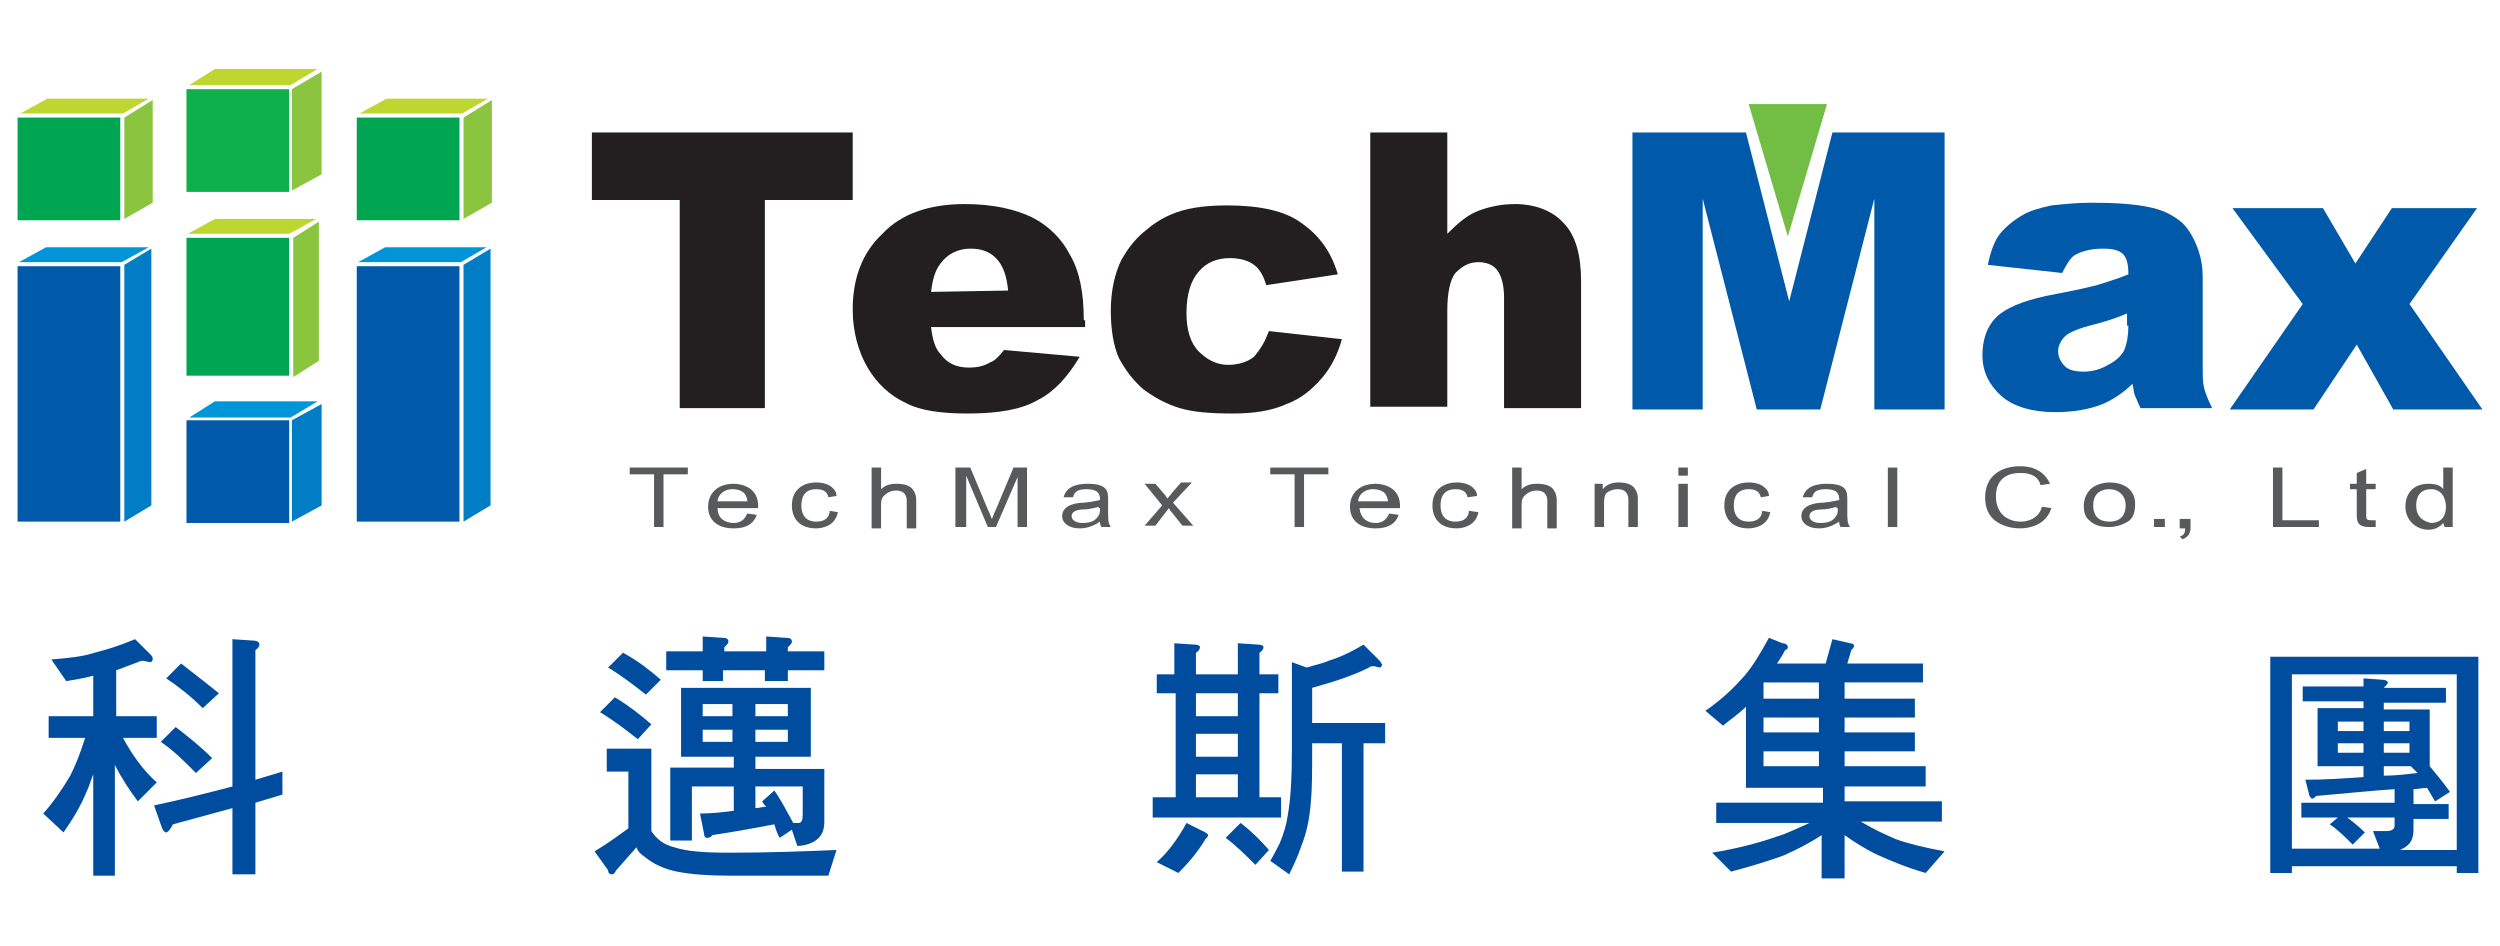 <?xml version="1.0" encoding="utf-8"?>
<!-- Generator: Adobe Illustrator 23.0.2, SVG Export Plug-In . SVG Version: 6.00 Build 0)  -->
<svg version="1.1" id="圖層_2_1_" xmlns="http://www.w3.org/2000/svg" xmlns:xlink="http://www.w3.org/1999/xlink" x="0px"
	 y="0px" viewBox="0 0 185 70" style="enable-background:new 0 0 185 70;" xml:space="preserve">
<style type="text/css">
	.st0{fill:#231F20;}
	.st1{fill:#005AA9;}
	.st2{fill:#58595B;}
	.st3{fill:#72BE44;}
	.st4{fill:#00A551;}
	.st5{fill:#BED630;}
	.st6{fill:#0094D9;}
	.st7{fill:#8BC53F;}
	.st8{fill:#007DC4;}
	.st9{fill:#0DB04B;}
	.st10{fill:#004DA0;}
</style>
<g>
	<g>
		<g>
			<g>
				<path class="st0" d="M43.8,9.8h19.3v5h-6.5v15.4h-6.3V14.8h-6.5V9.8z"/>
				<path class="st0" d="M68.9,21.6c0.1-0.9,0.3-1.6,0.7-2.1c0.5-0.7,1.3-1.1,2.2-1.1c0.8,0,1.4,0.2,1.9,0.7s0.8,1.3,0.9,2.4
					L68.9,21.6L68.9,21.6z M80.2,23.7c0-2-0.3-3.6-1-4.8c-0.6-1.2-1.6-2.2-2.8-2.8c-1.2-0.6-2.9-1-5-1c-2.6,0-4.7,0.7-6.1,2.2
					c-1.5,1.4-2.2,3.3-2.2,5.6c0,1.6,0.4,3.1,1.1,4.3s1.7,2.1,2.8,2.6c1.1,0.6,2.7,0.8,4.6,0.8c2.3,0,4-0.3,5.2-1
					c1.2-0.6,2.2-1.7,3.1-3.2l-5.6-0.5c-0.4,0.5-0.7,0.8-1,0.9c-0.5,0.3-1,0.4-1.6,0.4c-0.9,0-1.6-0.3-2.1-1c-0.4-0.4-0.6-1.1-0.7-2
					h11.4v-0.5C80.3,23.7,80.2,23.7,80.2,23.7z"/>
				<path class="st0" d="M93.9,24.5l5.4,0.6c-0.3,1.1-0.8,2.1-1.5,2.9s-1.5,1.5-2.6,1.9c-1.1,0.5-2.4,0.7-4,0.7s-2.9-0.1-3.9-0.4
					s-1.9-0.8-2.7-1.4c-0.8-0.7-1.3-1.4-1.8-2.3c-0.4-0.9-0.6-2.1-0.6-3.5c0-1.5,0.3-2.8,0.8-3.8c0.4-0.7,0.9-1.4,1.6-2s1.3-1,2-1.3
					c1.1-0.5,2.5-0.7,4.2-0.7c2.4,0,4.3,0.4,5.5,1.3c1.3,0.9,2.2,2.1,2.7,3.8l-5.3,0.8c-0.2-0.7-0.5-1.2-0.9-1.5s-1-0.5-1.8-0.5
					c-0.9,0-1.7,0.3-2.3,1c-0.6,0.7-0.9,1.7-0.9,3.1c0,1.2,0.3,2.2,0.9,2.8s1.3,1,2.2,1c0.7,0,1.4-0.2,1.9-0.6
					C93.3,25.8,93.6,25.3,93.9,24.5z"/>
				<path class="st0" d="M101.4,9.8h5.7v7.5c0.8-0.8,1.5-1.4,2.3-1.7s1.7-0.5,2.7-0.5c1.5,0,2.8,0.5,3.6,1.4
					c0.9,0.9,1.3,2.4,1.3,4.3v9.4h-5.7V22c0-0.9-0.2-1.6-0.5-2s-0.8-0.6-1.4-0.6c-0.7,0-1.2,0.3-1.7,0.8c-0.4,0.5-0.6,1.5-0.6,2.8
					v7.1h-5.7C101.4,30.1,101.4,9.8,101.4,9.8z"/>
				<path class="st1" d="M120.8,9.8h8.4l3.2,12.5l3.2-12.5h8.3v20.5h-5.2V14.7l-4,15.6H130l-4-15.6v15.6h-5.2
					C120.8,30.3,120.8,9.8,120.8,9.8z"/>
				<path class="st1" d="M157.5,24.1c0,0.7-0.1,1.3-0.3,1.8c-0.2,0.4-0.6,0.8-1.2,1.1c-0.5,0.3-1.1,0.5-1.8,0.5
					c-0.6,0-1.1-0.1-1.4-0.4c-0.3-0.3-0.5-0.7-0.5-1.1s0.2-0.8,0.5-1.1s1-0.6,2.2-0.9c0.8-0.2,1.7-0.5,2.4-0.8v0.9H157.5z
					 M153.5,18.9c0.5-0.3,1.2-0.5,2.1-0.5c0.7,0,1.2,0.1,1.5,0.4s0.4,0.8,0.4,1.5c-0.7,0.3-1.4,0.5-2,0.7s-2,0.5-4.1,0.9
					c-1.8,0.4-3,0.9-3.7,1.6s-1,1.7-1,2.8c0,1.2,0.5,2.2,1.4,3s2.3,1.2,4,1.2c1.3,0,2.5-0.2,3.5-0.6c0.7-0.3,1.5-0.8,2.2-1.5
					c0.1,0.4,0.1,0.7,0.2,0.9c0.1,0.2,0.2,0.5,0.4,0.9h5.3c-0.3-0.6-0.5-1.1-0.6-1.5s-0.1-0.9-0.1-1.6v-6.6c0-0.7-0.1-1.4-0.4-2.2
					c-0.3-0.8-0.7-1.4-1.1-1.8c-0.7-0.6-1.5-1-2.6-1.2c-1-0.2-2.4-0.3-4.1-0.3c-1.1,0-2,0.1-3,0.2c-0.9,0.2-1.6,0.4-2.1,0.7
					c-0.7,0.4-1.3,0.9-1.7,1.4s-0.7,1.3-0.9,2.3l5.5,0.6C152.9,19.6,153.2,19.1,153.5,18.9z"/>
				<path class="st1" d="M165.2,15.4h6.7l2.4,4.1l2.7-4.1h6.3l-5,7.1l5.4,7.8h-6.6l-2.7-4.8l-3.2,4.8H165l5.4-7.8L165.2,15.4z"/>
				<path class="st2" d="M151.8,37.6c-0.4,1.3-1.7,1.5-2.3,1.5c-0.9,0-1.5-0.3-1.9-0.6c-0.6-0.5-0.7-1.2-0.7-1.7
					c0-1.6,1.2-2.3,2.6-2.3c1,0,1.8,0.4,2.2,1.3l-0.7,0.1c-0.1-0.4-0.4-0.9-1.5-0.9c-1.5,0-1.8,1-1.8,1.7c0,0.2,0,0.9,0.5,1.4
					c0.3,0.3,0.8,0.5,1.3,0.5c1,0,1.5-0.6,1.6-1.1L151.8,37.6z"/>
				<path class="st2" d="M154.9,37.4c0-1,0.7-1.2,1.2-1.2c0.6,0,1.2,0.4,1.2,1.2c0,0.5-0.2,1.2-1.2,1.2
					C155.7,38.6,154.9,38.5,154.9,37.4z M154.2,37.4c0,0.2,0,0.8,0.4,1.1c0.4,0.4,0.9,0.5,1.5,0.5c0.5,0,1.1-0.2,1.5-0.5
					c0.2-0.2,0.4-0.5,0.4-1.2c0-1.2-1-1.6-1.9-1.6c-0.5,0-1.1,0.2-1.4,0.5C154.3,36.6,154.2,37.1,154.2,37.4z"/>
				<path class="st2" d="M159.4,38.4h0.8V39h-0.8V38.4z"/>
				<path class="st2" d="M161.3,38.4h0.8V39c0,0.2,0,0.7-0.6,0.9l-0.2-0.2c0.4-0.1,0.4-0.4,0.4-0.6h-0.4V38.4z"/>
				<path class="st2" d="M168.2,34.6h0.7v3.9h2.7V39h-3.4V34.6z"/>
				<path class="st2" d="M175.8,39c-0.1,0-0.3,0-0.5,0c-0.9,0-0.9-0.5-0.9-1v-1.8h-0.5v-0.4h0.5V35l0.7-0.3v1.1h0.7v0.4h-0.7v1.9
					c0,0.3,0,0.4,0.4,0.4c0.1,0,0.2,0,0.3,0V39z"/>
				<path class="st2" d="M178.8,37.4c0-0.2,0-1.2,1.1-1.2c0.8,0,1.1,0.7,1.1,1.3c0,1.1-0.8,1.2-1.1,1.2
					C179.5,38.6,178.8,38.4,178.8,37.4z M180.9,39h0.6v-4.4h-0.7v1.6l0,0c-0.2-0.3-0.6-0.4-1.1-0.4c-1,0-1.7,0.6-1.7,1.7
					c0,1,0.8,1.7,1.7,1.7c0.1,0,0.7,0,1.1-0.5l0,0L180.9,39L180.9,39z"/>
				<polygon class="st3" points="135.2,7.7 132.3,17.5 129.4,7.7 				"/>
				<g>
					<rect x="1.3" y="19.7" class="st1" width="7.6" height="18.9"/>
					<rect x="1.3" y="8.7" class="st4" width="7.6" height="7.6"/>
					<polygon class="st5" points="9.1,8.4 1.5,8.4 3.5,7.3 11,7.3 					"/>
					<polygon class="st6" points="9,19.4 1.4,19.4 3.4,18.3 11,18.3 					"/>
					<polygon class="st7" points="11.3,15 9.2,16.2 9.2,8.7 11.3,7.4 					"/>
					<polygon class="st8" points="11.2,37.4 9.2,38.6 9.2,19.6 11.2,18.4 					"/>
					<rect x="26.4" y="19.7" class="st1" width="7.6" height="18.9"/>
					<rect x="26.4" y="8.7" class="st4" width="7.6" height="7.6"/>
					<polygon class="st5" points="34.2,8.4 26.6,8.4 28.6,7.3 36.1,7.3 					"/>
					<polygon class="st6" points="34.1,19.4 26.5,19.4 28.5,18.3 36,18.3 					"/>
					<polygon class="st7" points="36.4,15 34.3,16.2 34.3,8.7 36.4,7.4 					"/>
					<polygon class="st8" points="36.3,37.4 34.3,38.6 34.3,19.6 36.3,18.4 					"/>
					<rect x="13.8" y="17.6" class="st4" width="7.6" height="10.2"/>
					<rect x="13.8" y="6.6" class="st9" width="7.6" height="7.6"/>
					<polygon class="st5" points="21.5,6.3 14,6.3 15.9,5.1 23.5,5.1 					"/>
					<polygon class="st5" points="21.4,17.3 13.9,17.3 15.9,16.2 23.4,16.2 					"/>
					<polygon class="st7" points="23.8,12.9 21.6,14.1 21.6,6.6 23.8,5.3 					"/>
					<rect x="13.8" y="31.1" class="st1" width="7.6" height="7.6"/>
					<polygon class="st6" points="21.5,30.9 14,30.9 15.9,29.7 23.5,29.7 					"/>
					<polygon class="st8" points="23.8,37.4 21.6,38.6 21.6,31.1 23.8,29.9 					"/>
					<polygon class="st7" points="23.6,26.7 21.7,27.9 21.7,17.6 23.6,16.4 					"/>
				</g>
				<g>
					<path class="st2" d="M48.4,35.1h-1.8v-0.5h4.3v0.5h-1.8V39h-0.7V35.1z"/>
					<path class="st2" d="M53.1,37.1c0-0.4,0.4-0.9,1.1-0.9c0.5,0,0.9,0.2,1,0.5c0.1,0.2,0.1,0.3,0.1,0.4H53.1z M55.3,38
						c-0.1,0.2-0.3,0.7-1,0.7c-0.6,0-1.2-0.3-1.2-1.1h3c0.1-1.7-1.5-1.8-1.8-1.8c-1.2,0-1.9,0.7-1.9,1.7s0.7,1.6,1.9,1.6
						c1,0,1.5-0.4,1.7-1L55.3,38z"/>
					<path class="st2" d="M62,37.9c-0.2,1.1-1.3,1.2-1.6,1.2c-1.3,0-1.8-0.8-1.8-1.7c0-1.3,1-1.7,1.8-1.7c0.4,0,1,0.1,1.3,0.5
						c0.2,0.2,0.2,0.4,0.2,0.5l-0.6,0.1c-0.1-0.5-0.5-0.6-0.9-0.6c-1,0-1.1,0.8-1.1,1.2c0,0.2,0,1.2,1.1,1.2c0.9,0,1-0.6,1-0.8
						L62,37.9z"/>
					<path class="st2" d="M64.5,34.6h0.7v1.6c0.4-0.4,0.9-0.4,1.2-0.4c0.4,0,1,0.1,1.2,0.5c0.2,0.3,0.2,0.6,0.2,0.8v2h-0.7v-2
						c0-0.2,0-0.8-0.8-0.8c-0.4,0-0.7,0.2-0.9,0.4c-0.2,0.2-0.2,0.5-0.2,0.7v1.7h-0.7C64.5,39.1,64.5,34.6,64.5,34.6z"/>
					<path class="st2" d="M70.7,34.6h1.1l1.3,3.1c0.2,0.4,0.2,0.5,0.3,0.7l0,0c0.1-0.2,0.1-0.3,0.3-0.7l1.3-3.1h1V39h-0.7v-3.7l0,0
						L73.7,39h-0.6l-1.6-3.8l0,0V39h-0.8V34.6z"/>
					<path class="st2" d="M81.4,37.6c0,0.3,0,0.5-0.3,0.8s-0.8,0.3-1,0.3c-0.6,0-0.8-0.3-0.8-0.5c0-0.4,0.5-0.5,0.9-0.5
						c0.3,0,0.8-0.1,1.1-0.2v0.1C81.3,37.6,81.4,37.6,81.4,37.6z M79.4,36.8c0.1-0.3,0.2-0.6,1-0.6c1,0,1,0.5,1,0.8
						c-0.4,0.1-1.1,0.2-1.2,0.2c-0.4,0-1.6,0.1-1.6,1c0,0.5,0.5,0.9,1.3,0.9c0.4,0,0.9-0.1,1.5-0.5c0,0.1,0,0.2,0.1,0.4h0.7
						C82,38.7,82,38.5,82,37.7V37c0-0.6,0-1.2-1.5-1.2s-1.7,0.7-1.8,1H79.4z"/>
					<path class="st2" d="M86,37.4l-1.3-1.6h0.8l0.6,0.7c0.2,0.2,0.2,0.3,0.3,0.4c0.1-0.2,0.2-0.2,0.3-0.4l0.7-0.8h0.8l-1.4,1.5
						l1.5,1.7h-0.8l-0.8-1l-0.1-0.1l-0.1-0.2l-1,1.3h-0.8L86,37.4z"/>
					<path class="st2" d="M95.8,35.1H94v-0.5h4.3v0.5h-1.8V39h-0.7V35.1z"/>
					<path class="st2" d="M100.5,37.1c0-0.4,0.4-0.9,1.1-0.9c0.5,0,0.9,0.2,1,0.5c0.1,0.2,0.1,0.3,0.1,0.4H100.5z M102.8,38
						c-0.1,0.2-0.3,0.7-1,0.7c-0.6,0-1.1-0.3-1.2-1.1h3c0.1-1.7-1.5-1.8-1.8-1.8c-1.2,0-1.9,0.7-1.9,1.7s0.7,1.6,1.9,1.6
						c1,0,1.5-0.4,1.7-1L102.8,38z"/>
					<path class="st2" d="M109.4,37.9c-0.2,1.1-1.3,1.2-1.6,1.2c-1.3,0-1.8-0.8-1.8-1.7c0-1.3,1-1.7,1.8-1.7c0.4,0,1,0.1,1.3,0.5
						c0.2,0.2,0.2,0.4,0.2,0.5l-0.7,0.1c-0.1-0.5-0.5-0.6-0.9-0.6c-1,0-1.1,0.8-1.1,1.2c0,0.2,0,1.2,1.1,1.2c0.9,0,1-0.6,1-0.8
						L109.4,37.9z"/>
					<path class="st2" d="M111.9,34.6h0.7v1.6c0.4-0.4,0.9-0.4,1.2-0.4c0.4,0,1,0.1,1.2,0.5c0.2,0.3,0.2,0.6,0.2,0.8v2h-0.7v-2
						c0-0.2,0-0.8-0.8-0.8c-0.4,0-0.7,0.2-0.9,0.4c-0.2,0.2-0.2,0.5-0.2,0.7v1.7h-0.7C111.9,39.1,111.9,34.6,111.9,34.6z"/>
					<path class="st2" d="M118,35.8h0.6v0.4l0,0c0.4-0.5,1-0.5,1.2-0.5c0.4,0,1,0.1,1.2,0.5c0.2,0.3,0.2,0.5,0.2,0.8v2h-0.7v-1.9
						c0-0.3,0-0.9-0.8-0.9c-0.4,0-0.8,0.2-0.9,0.4s-0.1,0.5-0.1,0.7V39H118C118,39,118,35.8,118,35.8z"/>
					<path class="st2" d="M124.2,35.8h0.7V39h-0.7V35.8z M124.2,34.6h0.7v0.6h-0.7V34.6z"/>
					<path class="st2" d="M131,37.9c-0.2,1.1-1.3,1.2-1.6,1.2c-1.3,0-1.8-0.8-1.8-1.7c0-1.3,1-1.7,1.8-1.7c0.4,0,1,0.1,1.3,0.5
						c0.2,0.2,0.2,0.4,0.2,0.5l-0.6,0.1c-0.1-0.5-0.5-0.6-0.9-0.6c-1,0-1.1,0.8-1.1,1.2c0,0.2,0,1.2,1.1,1.2c0.9,0,1-0.6,1-0.8
						L131,37.9z"/>
					<path class="st2" d="M136,37.6c0,0.3,0,0.5-0.3,0.8s-0.8,0.3-1,0.3c-0.6,0-0.8-0.3-0.8-0.5c0-0.4,0.5-0.5,0.9-0.5
						s0.8-0.1,1.1-0.2v0.1C135.9,37.6,136,37.6,136,37.6z M134.1,36.8c0.1-0.3,0.2-0.6,1-0.6c1,0,1,0.5,1,0.8
						c-0.4,0.1-1.1,0.2-1.2,0.2c-0.4,0-1.6,0.1-1.6,1c0,0.5,0.5,0.9,1.3,0.9c0.4,0,0.9-0.1,1.5-0.5c0,0.1,0,0.2,0.1,0.4h0.7
						c-0.2-0.3-0.2-0.5-0.2-1.3V37c0-0.6,0-1.2-1.5-1.2s-1.7,0.7-1.8,1H134.1z"/>
					<path class="st2" d="M139.7,34.6h0.7V39h-0.7V34.6z"/>
				</g>
			</g>
		</g>
	</g>
	<g>
		<path class="st10" d="M10.2,49c-0.5,0.2-1.1,0.4-1.6,0.6V53h3v1.6H9.1c0.7,1.3,1.5,2.4,2.5,3.3l-1.4,1.4c-0.6-0.8-1.2-1.7-1.7-2.7
			v8.2H6.9v-7.5c-0.2,0.5-0.3,0.9-0.5,1.3c-0.4,1-1,2-1.7,3l-1.5-1.4c0.8-0.9,1.4-1.8,2-2.8c0.3-0.6,0.7-1.5,1.1-2.8H3.6V53h3.3v-3
			c-0.7,0.2-1.4,0.3-2,0.4l-1.1-1.6C5,48.7,6.1,48.6,7,48.3c0.8-0.2,1.8-0.5,3-1l1.2,1.2c0.1,0.1,0.1,0.2,0.1,0.3
			c0,0.1-0.1,0.2-0.2,0.2l-0.5-0.1C10.5,48.9,10.4,48.9,10.2,49z M18.7,47.4c0.3,0,0.5,0.1,0.5,0.3c0,0.1-0.1,0.3-0.3,0.4v9.6
			c0.7-0.2,1.3-0.4,2-0.6v1.7l-2,0.6v5.3h-1.7v-4.9l-4.4,1.2c-0.2,0.4-0.4,0.6-0.5,0.6c-0.1,0-0.2-0.1-0.3-0.3l-0.6-1.7
			c1.9-0.4,3.9-0.9,5.8-1.4V47.3L18.7,47.4z M15.7,56.1l-1.2,1.1c-0.9-0.9-1.7-1.7-2.6-2.3l1.1-1.1C13.9,54.5,14.8,55.2,15.7,56.1z
			 M16.2,51.3l-1.2,1.1c-0.9-0.9-1.8-1.6-2.7-2.2l1.1-1.1C14.3,49.8,15.2,50.5,16.2,51.3z"/>
		<path class="st10" d="M48.2,55.4v6.1c0.4,0.6,0.9,1,1.7,1.2c0.9,0.3,2.2,0.4,4.1,0.4c2.9,0,5.5-0.1,7.9-0.2l-0.6,1.9H54
			c-1.6,0-2.9-0.1-3.9-0.3c-1-0.2-1.8-0.6-2.4-1.1c-0.3-0.2-0.5-0.4-0.6-0.7l-1.5,1.7c-0.1,0.2-0.2,0.3-0.3,0.3
			c-0.2,0-0.3-0.1-0.3-0.3L44,63c1-0.6,1.8-1.2,2.5-1.7v-4.2h-1.6v-1.7H48.2z M48.2,53.6l-1,1.1c-0.9-0.7-1.8-1.4-2.8-2l1.1-1.1
			C46.5,52.2,47.4,52.9,48.2,53.6z M48.9,50.3l-1.1,1.1c-0.9-0.7-1.8-1.4-2.8-2l1.1-1.1C47.2,48.9,48.1,49.6,48.9,50.3z M52,48.2
			v-1.1l1.5,0.1c0.3,0,0.4,0.1,0.4,0.3c0,0.1-0.1,0.2-0.3,0.4v0.3h3.1v-1.1l1.5,0.1c0.3,0,0.4,0.1,0.4,0.3c0,0.1-0.1,0.2-0.3,0.4
			v0.3h2.7v1.4h-2.7v0.8h-1.7v-0.8h-3.1v0.8H52v-0.8h-2.7v-1.4H52z M60,50.9V56h-4.1v0.9H61v3.9c0,0.8-0.3,1.2-0.8,1.5
			c-0.4,0.2-0.8,0.3-1.2,0.3l-0.4-1.2L57.7,62c-0.2-0.3-0.3-0.7-0.4-1c-1.1,0.2-2.6,0.5-4.6,0.8c-0.1,0.2-0.3,0.2-0.4,0.2
			c-0.1,0-0.2-0.1-0.2-0.3l-0.3-1.5c0.9,0,1.7-0.1,2.5-0.2v-1.8h-3.1v4h-1.6v-5.4h4.7V56h-3.9v-5.1H60z M54.2,53v-0.9H52V53H54.2z
			 M54.2,54H52v0.9h2.2V54z M55.9,53h2.4v-0.9h-2.4V53z M58.3,54h-2.4v0.9h2.4V54z M56.4,59.3l0.9-0.8c0.5,0.7,0.9,1.5,1.4,2.4
			l0.4,0c0.2,0,0.3-0.2,0.3-0.6v-2.1h-3.5v1.6c0.3,0,0.5-0.1,0.8-0.1C56.6,59.6,56.5,59.5,56.4,59.3z"/>
		<path class="st10" d="M86.9,49.9v-2.3l1.5,0.1c0.3,0,0.4,0.1,0.4,0.2c0,0.1-0.1,0.3-0.3,0.4v1.6h3.1v-2.3l1.5,0.1
			c0.3,0,0.4,0.1,0.4,0.2c0,0.1-0.1,0.3-0.3,0.4v1.6h1.4v1.4h-1.4V59h1.6v1.5h-9.5V59h1.7v-7.7h-1.4v-1.4H86.9z M89.2,61.6
			c0.1,0.1,0.2,0.1,0.2,0.2c0,0.1-0.1,0.2-0.2,0.3c-0.6,1-1.3,1.8-2,2.5l-1.6-0.8c0.9-0.8,1.6-1.8,2.2-2.9L89.2,61.6z M91.6,53v-1.7
			h-3.1V53H91.6z M91.6,56v-1.7h-3.1V56H91.6z M91.6,59v-1.7h-3.1V59H91.6z M93.9,62.9L92.9,64c-0.7-0.7-1.4-1.4-2.2-2l1.1-1.1
			C92.6,61.5,93.3,62.2,93.9,62.9z M101.3,49.4c-1.4,0.7-2.8,1.1-4.2,1.5v2.6h5.4V55h-1.6v9.5h-1.6V55h-2.2v0.5c0,1.6,0,2.9-0.1,3.9
			c-0.1,1.2-0.3,2.2-0.7,3.2c-0.2,0.6-0.5,1.3-0.9,2.1l-1.4-1c0.3-0.5,0.5-0.9,0.7-1.3c0.3-0.7,0.5-1.4,0.6-2.1
			c0.2-1.1,0.3-2.7,0.3-4.8V49l1.1,0.4c0.6-0.2,1.2-0.3,1.6-0.5c0.7-0.2,1.6-0.6,2.6-1.2l1.2,1.2c0.1,0.1,0.1,0.2,0.2,0.3
			c-0.1,0.1-0.1,0.2-0.2,0.2l-0.4-0.1C101.5,49.3,101.4,49.3,101.3,49.4z"/>
		<path class="st10" d="M131.9,47.6c0.2,0,0.4,0.1,0.4,0.3c0,0.1-0.1,0.2-0.2,0.2c-0.2,0.4-0.4,0.7-0.6,1h3.6l0.5-1.8l1.3,0.3
			c0.2,0,0.3,0.1,0.3,0.2c0,0.1-0.1,0.2-0.2,0.3l-0.3,1h5.6v1.4h-5.8v1.2h5.2v1.4h-5.2v1.1h5.2v1.4h-5.2v1.1h6v1.5h-6v1.1h7.2v1.5
			h-6c1,0.6,1.9,1,2.6,1.3c0.8,0.3,2,0.6,3.6,0.9l-1.4,1.6c-1.4-0.4-2.6-0.9-3.7-1.4c-0.8-0.4-1.6-0.9-2.3-1.4v3.2h-1.7v-3.2
			c-0.9,0.6-1.9,1.1-2.8,1.5c-1.1,0.4-2.4,0.8-3.9,1.2l-1.4-1.4c1.8-0.3,3.4-0.7,4.8-1.2c0.7-0.2,1.5-0.6,2.4-1h-6.9v-1.5h7.9v-1.1
			h-5.7v-6c-0.5,0.5-1.1,0.9-1.7,1.4l-1.3-1.1c1.3-0.9,2.2-1.8,2.9-2.6c0.6-0.7,1.2-1.7,1.8-2.8L131.9,47.6z M134.6,50.5h-4.1v1.2
			h4.1V50.5z M134.6,53.1h-4.1v1.1h4.1V53.1z M134.6,55.6h-4.1v1.1h4.1V55.6z"/>
		<path class="st10" d="M183.4,48.6v16h-1.6v-0.5h-12.2v0.5H168v-16H183.4z M176.1,62.8l-0.5-1.3h1c0.3,0,0.6-0.1,0.6-0.4v-0.6h-3.5
			c0.4,0.3,0.9,0.7,1.3,1.1l-0.9,0.9c-0.6-0.6-1.1-1.1-1.7-1.5l0.6-0.5h-2.7v-1.1h6.9v-1c-1.6,0.1-3.5,0.3-5.8,0.5
			c-0.1,0.1-0.2,0.2-0.3,0.2c-0.1,0-0.1-0.1-0.2-0.2l-0.3-1.2c1.5,0,2.9-0.1,4.3-0.2v-0.8h-3.4v-4.3h3.4v-0.5h-4.5v-1.1h4.5v-0.6
			l1.4,0.1c0.2,0,0.4,0.1,0.4,0.2c0,0.1-0.1,0.2-0.3,0.4h4.6v1.1h-4.6v0.5h3.4v4.2c0.5,0.6,1,1.2,1.5,1.9l-1.1,0.7
			c-0.2-0.3-0.4-0.7-0.6-1c-0.3,0-0.7,0.1-1,0.1v1.1h2.6v1.1h-2.6v0.8c0,0.6-0.2,1-0.5,1.2c-0.1,0.1-0.3,0.2-0.5,0.3h4.2V49.9h-12.2
			v12.9H176.1z M174.9,54.1v-0.7H173v0.7H174.9z M174.9,55H173v0.7h1.9V55z M176.4,54.1h1.9v-0.7h-1.9V54.1z M178.3,55h-1.9v0.7h1.9
			V55z M178.4,56.7h-2v0.7c0.8,0,1.7-0.1,2.5-0.2C178.7,57,178.6,56.9,178.4,56.7z"/>
	</g>
</g>
</svg>

